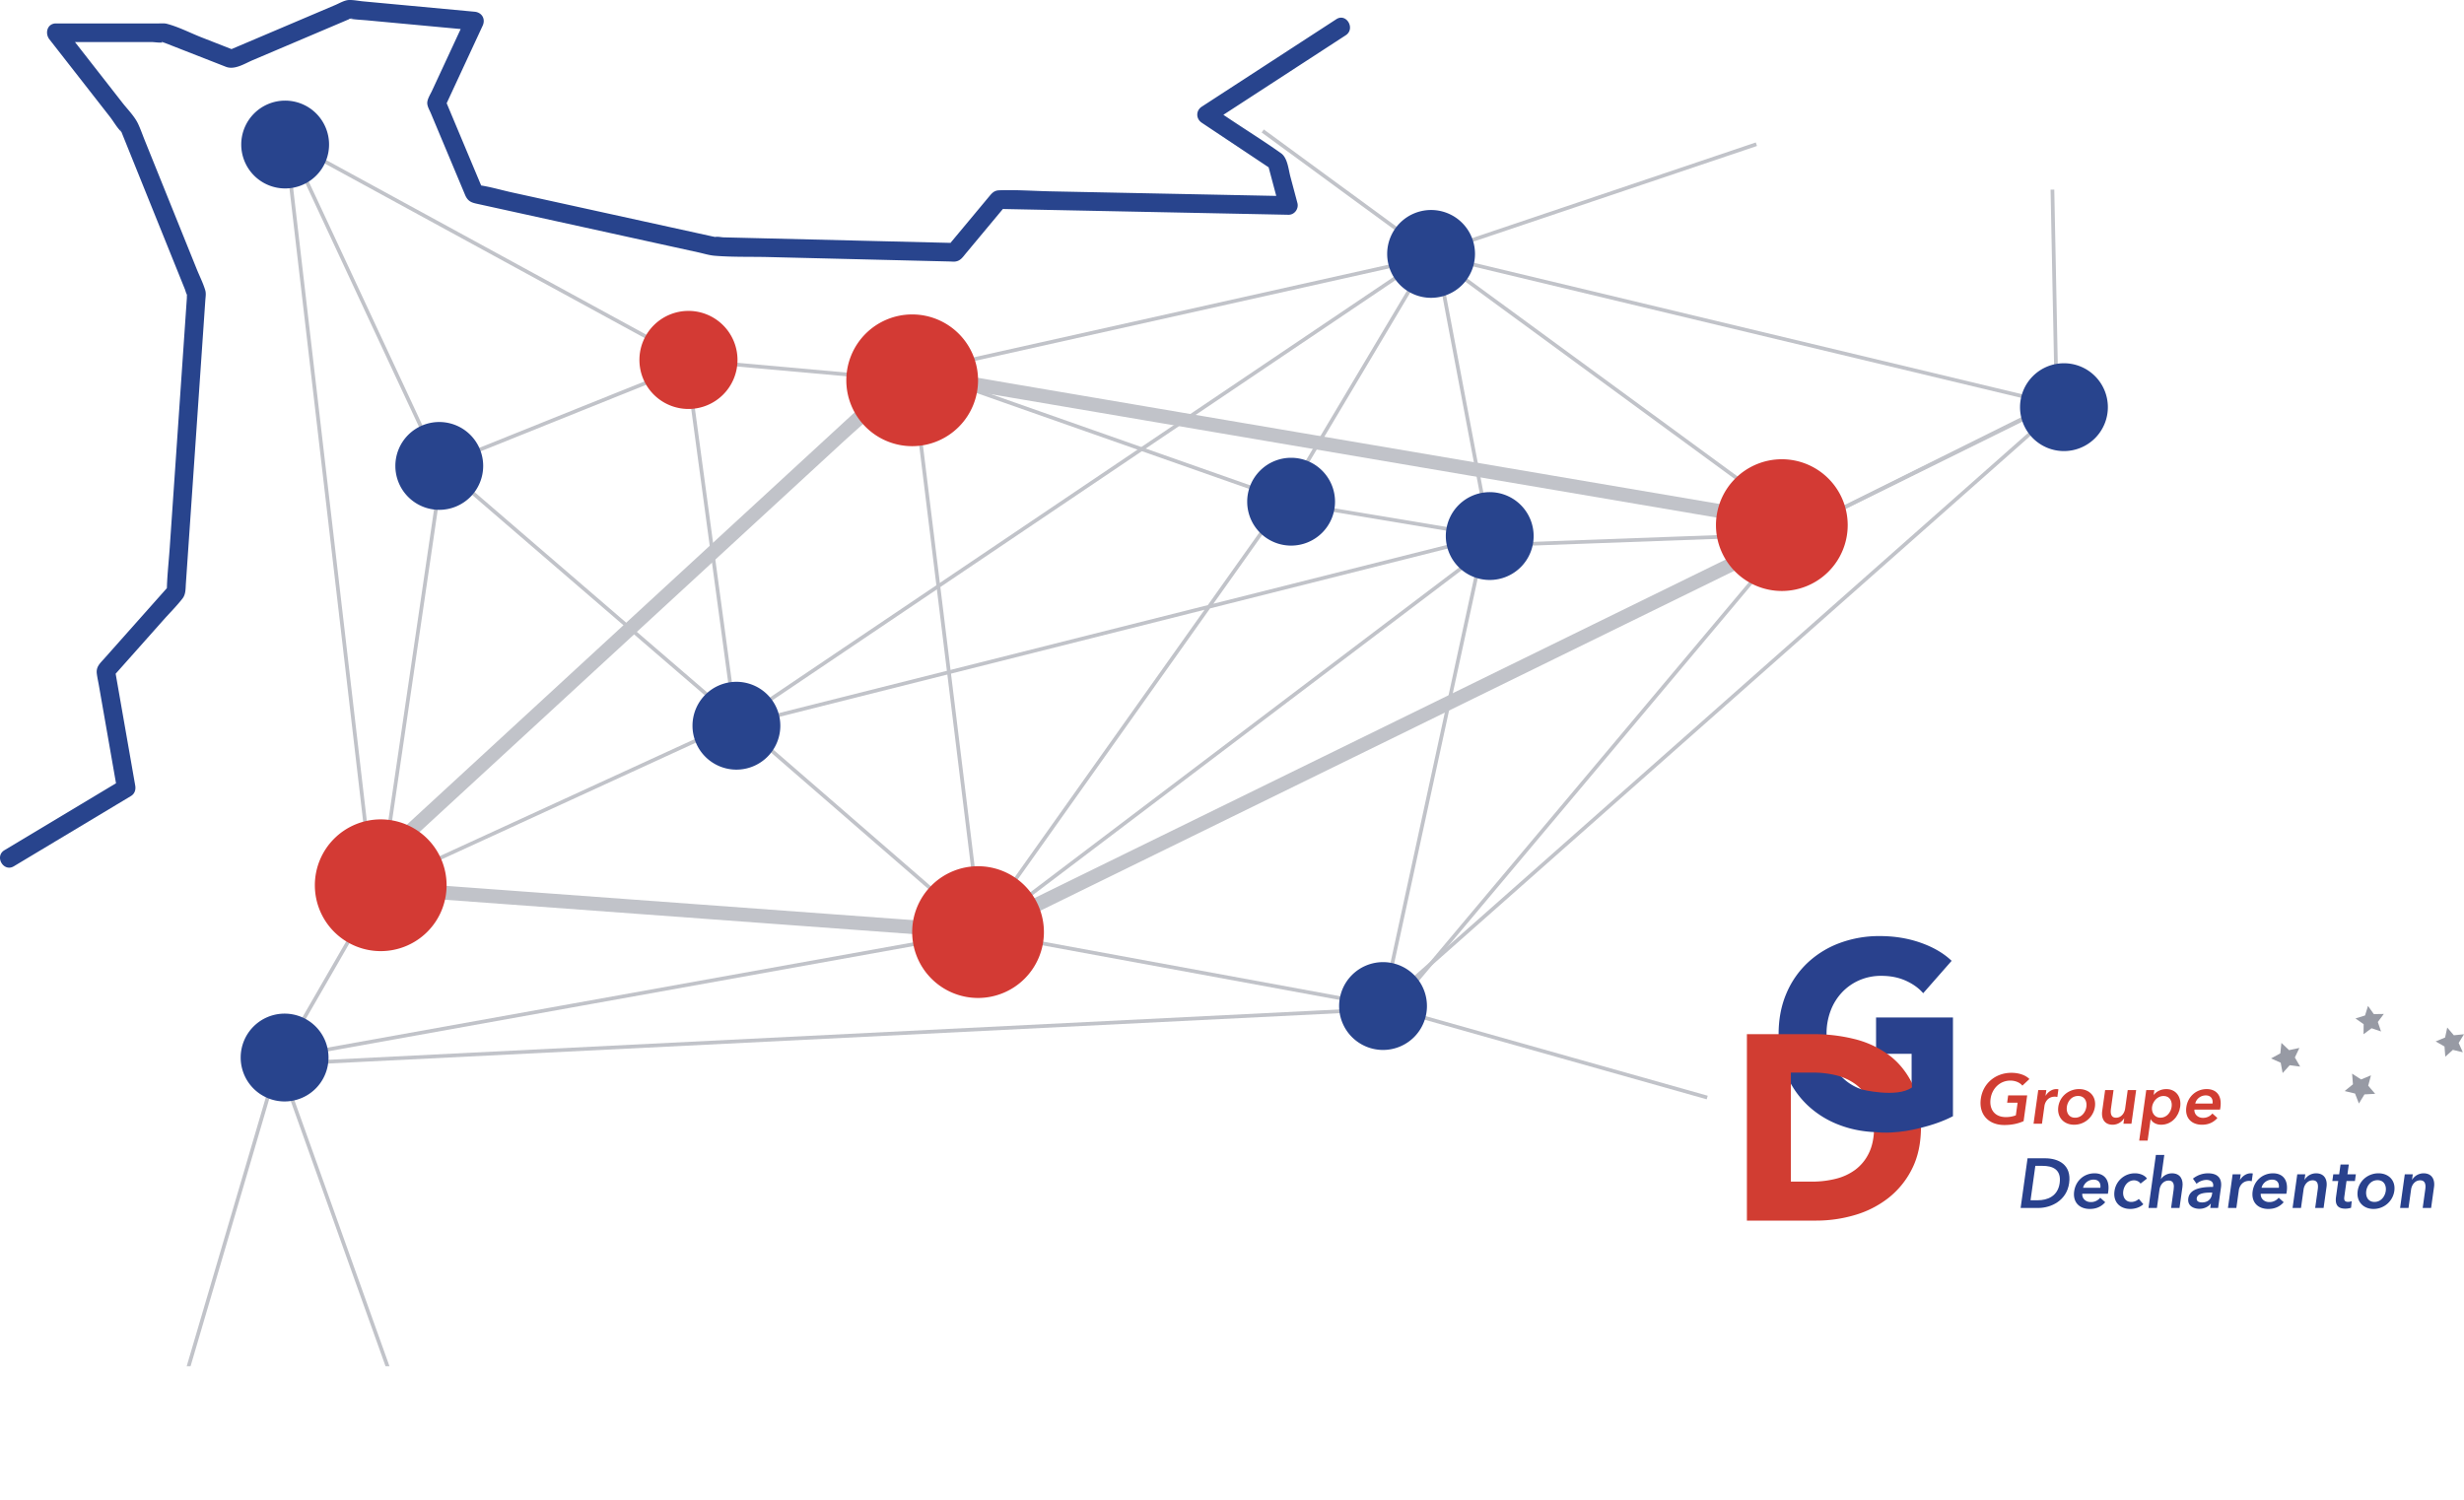 <svg id="Calque_1" data-name="Calque 1" xmlns="http://www.w3.org/2000/svg" xmlns:xlink="http://www.w3.org/1999/xlink" viewBox="0 0 3751.544 2283.735"><defs><clipPath id="clip-path" transform="translate(-314.886 -204.431)"><rect y="-0.004" width="4268.977" height="2284.724" style="fill:none"/></clipPath><clipPath id="clip-path-2" transform="translate(-314.886 -204.431)"><rect x="2477.119" y="1509.205" width="1791.857" height="708.072" style="fill:none"/></clipPath></defs><title>map-groupe</title><g style="clip-path:url(#clip-path)"><path d="M2349.49,233.674,2170.222,350.211l-25.593,16.637c-9.212,5.988-9.035,18.453,0,24.476L2251.6,462.639q-3.256-4.236-6.513-8.47,8.915,33.428,17.829,66.857,6.832-8.971,13.667-17.941l-211.523-4.274L1914,495.759c-25.772-.52-52.018-2.55-77.788-1.571-7.108.27-10.465,3.607-14.518,8.47l-22.161,26.594-41.082,49.3,10.022-4.151-125.938-3.072-197.167-4.809-29.128-.71c-2.8-.069-10.472-1.712-13.017-.318.414-.226,5.376,1.151,2.137.195-1.965-.58-4.053-.89-6.054-1.329l-23.978-5.264L1187.61,517.887l-93.265-20.473c-16.655-3.656-33.649-8.792-50.559-11.1-.843-.115-1.69-.371-2.523-.554l9.9,9.9q-28.971-69.086-57.943-138.171l-1.428,10.921q28.971-62.4,57.943-124.8c4.742-10.215-1.032-20.284-12.239-21.327l-169.89-15.8c-6.985-.649-14.627-2.314-21.656-2.014-6.56.278-14.5,5-20.471,7.537l-91.648,38.95L660.4,282.162l10.921-1.428L621.938,261.41c-17.23-6.742-35.027-16.05-52.952-20.72-4.013-1.046-8.565-.577-12.662-.577h-156.2c-13.415,0-17.2,15-10.022,24.195l54.468,69.718,37.641,48.181c5.883,7.529,11.77,18.458,19.2,24.577-3.187-2.624-4.735-9.1-1.929-2.145l4.845,12.008q8.851,21.935,17.7,43.87l48.135,119.29q9.81,24.315,19.621,48.628,3.329,8.246,6.655,16.491c1,2.491,1.809,6.727,3.549,8.795,1.8,2.14.791-4.613-.176-1.578-.6,1.878-.31,4.524-.445,6.486l-2,29.065L581.332,921.43q-4.01,58.44-8.021,116.881c-1.465,21.352-3.988,42.926-4.415,64.33-.019.985-.135,1.977-.2,2.96q2.076-5.012,4.151-10.022l-99.411,111.838c-6.128,6.894-12.4,12.16-11.192,22.369.743,6.26,2.19,12.517,3.277,18.724q7.889,45.078,15.777,90.154L493.428,1408q3.256-8,6.514-16.006l-156.053,93.631-22.233,13.34c-15.626,9.376-1.391,33.895,14.307,24.477l156.052-93.631,22.233-13.341c5.817-3.489,7.622-9.674,6.514-16.006Q507.1,1322.38,493.433,1244.3l-3.871-22.122-3.645,13.79,77.437-87.117c9.723-10.939,20.4-21.51,29.392-33.065,5.113-6.569,4.605-14.719,5.153-22.7q8.817-128.475,17.633-256.951,4.625-67.371,9.248-134.741,1.359-19.825,2.721-39.651c.35-5.11,1.364-10.444-.125-15.424-3.281-10.977-8.767-21.727-13.049-32.338q-12.73-31.553-25.462-63.1L535.354,418.264c-3.36-8.326-6.33-16.969-10.131-25.108-5.46-11.69-16.055-22.143-23.949-32.248q-42.522-54.428-85.043-108.855l-6.086-7.789q-5.01,12.1-10.022,24.195H545.76c5.01,0,14.395,1.9,19.147,0-4.062,1.622-4.464-1.543-2.54-.077.984.75,2.8,1.095,3.942,1.543l14.632,5.726,77.8,30.444c13.466,5.27,28.548-4.806,41.085-10.134l82.471-35.05,65.963-28.034c1.411-.6,3.371-1.063,4.625-1.967-5.591,4.027-9.762,1.27-3.823,2.193,8.408,1.3,17.126,1.593,25.6,2.381q81.417,7.572,162.833,15.147L1025.258,229.3Q998.927,286.016,972.6,342.726c-2.4,5.165-7.254,12.716-7.218,18.531.034,5.323,3.482,10.863,5.472,15.609l28.3,67.481q11.91,28.4,23.819,56.8c4.776,11.373,11.591,12.132,21.938,14.4l119.756,26.288L1322.091,576.4l55.966,12.286c8.145,1.787,16.572,4.46,24.925,5.15,27.048,2.234,54.732,1.335,81.85,2l161.552,3.941,115.249,2.811a66.639,66.639,0,0,0,6.775.165c8.747-.7,12.309-6.822,17.367-12.892l48.639-58.367q5.466-6.561,10.933-13.12l-10.022,4.152,148.939,3.009,237.562,4.8,54.757,1.106c9.3.188,16-9.2,13.667-17.941q-5.354-20.069-10.7-40.135c-2.937-11.013-4.232-28.479-14.181-35.554-24.92-17.72-51-34-76.44-50.96l-29.99-19.993v24.476L2338.2,274.788,2363.8,258.15c15.239-9.906,1.047-34.458-14.308-24.476" transform="translate(-314.886 -204.431)" style="fill:#28448d"/><polyline points="227.554 2282.935 422.537 1620.349 579.669 1347.914 673.269 710.543 1123.441 1098.315 1493.384 1419.229 2270.979 830.152 2725.298 813.592 3131.378 611.632 3124.899 288.712" style="fill:none;stroke:#c1c3c9;stroke-miterlimit:10;stroke-width:5.669px"/><polyline points="642.069 2225.973 422.538 1611.708 1493.384 1419.229 2105.728 1531.824 2599.298 1671.113" style="fill:none;stroke:#c1c3c9;stroke-miterlimit:10;stroke-width:5.669px"/><polyline points="2674.179 219.592 2178.893 386.611 1123.441 1098.315 579.669 1347.914" style="fill:none;stroke:#c1c3c9;stroke-miterlimit:10;stroke-width:5.669px"/><line x1="1408.698" y1="567.914" x2="1965.773" y2="763.891" style="fill:none;stroke:#c1c3c9;stroke-miterlimit:10;stroke-width:5.669px"/><line x1="1040.499" y1="547.912" x2="1388.836" y2="579.057" style="fill:none;stroke:#c1c3c9;stroke-miterlimit:10;stroke-width:5.669px"/><line x1="668.812" y1="709.428" x2="1054.539" y2="554.393" style="fill:none;stroke:#c1c3c9;stroke-miterlimit:10;stroke-width:5.669px"/><line x1="668.812" y1="709.428" x2="434.159" y2="206.114" style="fill:none;stroke:#c1c3c9;stroke-miterlimit:10;stroke-width:5.669px"/><line x1="1053.84" y1="550.925" x2="446.498" y2="219.592" style="fill:none;stroke:#c1c3c9;stroke-miterlimit:10;stroke-width:5.669px"/><line x1="3145.419" y1="619.192" x2="2187.458" y2="389.512" style="fill:none;stroke:#c1c3c9;stroke-miterlimit:10;stroke-width:5.669px"/><line x1="2121.218" y1="1535.752" x2="422.537" y2="1620.349" style="fill:none;stroke:#c1c3c9;stroke-miterlimit:10;stroke-width:5.669px"/><line x1="2121.218" y1="1535.752" x2="2740.418" y2="798.472" style="fill:none;stroke:#c1c3c9;stroke-miterlimit:10;stroke-width:5.669px"/><line x1="567.459" y1="1351.432" x2="434.159" y2="206.115" style="fill:none;stroke:#c1c3c9;stroke-miterlimit:10;stroke-width:5.669px"/><line x1="2268.173" y1="816.211" x2="2187.458" y2="389.512" style="fill:none;stroke:#c1c3c9;stroke-miterlimit:10;stroke-width:5.669px"/><line x1="2105.728" y1="1531.823" x2="2262.338" y2="809.993" style="fill:none;stroke:#c1c3c9;stroke-miterlimit:10;stroke-width:5.669px"/><line x1="2740.419" y1="798.472" x2="1922.574" y2="199.41" style="fill:none;stroke:#c1c3c9;stroke-miterlimit:10;stroke-width:5.669px"/><line x1="1388.836" y1="567.914" x2="2187.459" y2="389.513" style="fill:none;stroke:#c1c3c9;stroke-miterlimit:10;stroke-width:5.669px"/><line x1="1121.212" y1="1110.696" x2="1045.899" y2="553.313" style="fill:none;stroke:#c1c3c9;stroke-miterlimit:10;stroke-width:5.669px"/><line x1="1493.384" y1="1419.229" x2="1388.836" y2="567.914" style="fill:none;stroke:#c1c3c9;stroke-miterlimit:10;stroke-width:5.669px"/><path d="M1689.325,764.828q-44.867,41.318-89.731,82.637L1388.2,1042.142,1142.62,1268.31l-194.471,179.1-51.24,47.189c-3.141,2.893-6.331,5.741-9.427,8.682-.144.136-.292.271-.439.4,4.686-4.238-3.016,2.008-4.35,2.955l-31.4,22.3-20.049,14.235c-8.687,6.169-5.476,19.014,5.365,19.809l139.9,10.269,313.681,23.022L1617.71,1620.3l184.632,13.551c7.982.586,13.136-1.919,20.175-5.367l51.614-25.282,208.278-102.019L2374.327,1358.2l308.181-150.954,254.633-124.724,131.961-64.637,5.968-2.923c7.853-3.846,6.382-17.912-2.539-19.429l-136.914-23.281-328.661-55.884L2211.8,849.177l-343.422-58.394c-55.483-9.435-110.907-19.385-166.476-28.308-.748-.12-1.494-.253-2.24-.38-13.382-2.276-19.133,18.208-5.652,20.5l136.914,23.28L2159.59,861.76l395.151,67.191,343.422,58.394,112.582,19.143,35.449,6.028c5.92,1.007,12.428,3,18.445,3.136a16.357,16.357,0,0,1,2.24.381q-1.27-9.714-2.539-19.429l-91.96,45.044-230.338,112.824-300.4,147.144q-151.075,74-302.154,148l-235.592,115.4-71.488,35.017-20.431,10.006c-1.877.92-7.594,2.5-8.8,4.311.513-.77,7.086-.046,3.962-1.4-1.43-.621-4.056-.3-5.6-.411l-25.045-1.838-96.191-7.06-307.874-22.6-330.595-24.263-195.79-14.37-9.432-.693q2.682,9.906,5.365,19.809c20.99-14.9,44.436-28.386,63.4-45.849l40.565-37.357,182.1-167.7,244.637-225.3,220.474-203.043c36.4-33.525,74.764-65.8,109.616-100.95.506-.51,1.061-.977,1.59-1.464,10.086-9.288-4.978-24.293-15.033-15.033" transform="translate(-314.886 -204.431)" style="fill:#c1c3c9"/><path d="M1050.555,913.859A66.857,66.857,0,1,1,983.7,847a66.857,66.857,0,0,1,66.857,66.857" transform="translate(-314.886 -204.431)" style="fill:#28448d"/><path d="M815.9,424.5a66.857,66.857,0,1,1-66.857-66.857A66.857,66.857,0,0,1,815.9,424.5" transform="translate(-314.886 -204.431)" style="fill:#28448d"/><path d="M815.051,1814.663a66.857,66.857,0,1,1-66.857-66.857,66.857,66.857,0,0,1,66.857,66.857" transform="translate(-314.886 -204.431)" style="fill:#28448d"/><path d="M994.841,1552.345A100.286,100.286,0,1,1,894.555,1452.06a100.285,100.285,0,0,1,100.286,100.285" transform="translate(-314.886 -204.431)" style="fill:#d33a34"/><path d="M1437.753,752.476a74.657,74.657,0,1,1-74.657-74.657,74.657,74.657,0,0,1,74.657,74.657" transform="translate(-314.886 -204.431)" style="fill:#d33a34"/><path d="M1804.008,783.488A100.286,100.286,0,1,1,1703.722,683.2a100.286,100.286,0,0,1,100.286,100.286" transform="translate(-314.886 -204.431)" style="fill:#d33a34"/></g><g style="clip-path:url(#clip-path-2)"><path d="M3239.624,1921.622a255.824,255.824,0,0,1-60.746,6.82q-34.089,0-62.754-10.831a144.734,144.734,0,0,1-49.316-30.469,138.767,138.767,0,0,1-32.28-47.119q-11.632-27.451-11.624-61.144,0-34.075,11.828-61.754a137.271,137.271,0,0,1,32.676-47.109,144.754,144.754,0,0,1,48.919-29.874,172.531,172.531,0,0,1,60.544-10.425q33.678,0,62.553,10.227t46.912,27.466l-43.3,49.316q-10.024-11.624-26.464-19.044t-37.289-7.419a82.668,82.668,0,0,0-33.28,6.617,80,80,0,0,0-26.467,18.444A83.623,83.623,0,0,0,3102.1,1743.4a98.271,98.271,0,0,0-6.216,35.483,110.938,110.938,0,0,0,5.615,36.087,77.548,77.548,0,0,0,16.635,28.267,75.645,75.645,0,0,0,27.267,18.445q16.243,6.625,37.092,6.613a139.3,139.3,0,0,0,22.851-1.8,85.482,85.482,0,0,0,20.056-5.815v-51.731h-54.136v-55.332H3288.34v150.37q-20.849,10.813-48.716,17.637" transform="translate(-314.886 -204.431)" style="fill:#29418d"/><path d="M3395.892,1911.524c-8.095,3.632-17.492,5.877-29.347,5.877-24.358,0-39.066-16.346-35.783-39.954,3.382-24.253,23.238-39.529,46.529-39.529,11.966,0,22.118,3.847,27.415,9.508l-10.689,10.043c-3.249-4.275-10.148-7.694-18.263-7.694-15.92,0-27.966,12.073-30.14,27.672-2.247,16.13,6.376,27.884,23.041,27.884a41.955,41.955,0,0,0,15.438-2.674l2.676-19.23h-15.921l1.547-11.11h28.956Z" transform="translate(-314.886 -204.431)" style="fill:#d13d32"/><path d="M3418.2,1864.2h12.285l-1.19,8.548h.213c3.6-5.877,9.625-10.043,16.355-10.043a14.031,14.031,0,0,1,3.057.321l-1.638,11.751a14.15,14.15,0,0,0-3.882-.534c-11.536,0-15.18,10.043-15.7,13.781l-3.826,27.455h-12.819Z" transform="translate(-314.886 -204.431)" style="fill:#d13d32"/><path d="M3480.376,1862.7c15.49,0,26.381,10.79,24.136,26.921a31.907,31.907,0,0,1-31.692,27.349c-15.488,0-26.325-11.216-24.075-27.349s16.142-26.921,31.631-26.921m-6.065,43.588c10.146,0,16.051-8.654,17.171-16.667s-2.413-16.452-12.56-16.452-16.026,8.441-17.141,16.452,2.377,16.667,12.53,16.667" transform="translate(-314.886 -204.431)" style="fill:#d13d32"/><path d="M3560.108,1915.477h-12.18l1.146-8.226h-.213a20.639,20.639,0,0,1-17.274,9.721c-13.354,0-17.48-10.256-16.02-20.724l4.46-32.05h12.823l-3.959,28.418c-.846,6.09-.512,13.674,7.715,13.674,8.119,0,12.944-7.052,13.893-13.889l3.927-28.2h12.824Z" transform="translate(-314.886 -204.431)" style="fill:#d13d32"/><path d="M3594.933,1864.2l-.994,7.16h.319c3.128-4.063,9.535-8.655,18.937-8.655,14.637,0,23.259,11.751,21.144,26.921-2.083,14.957-13.425,27.349-29.021,27.349-7.161,0-13.229-3.2-15.828-8.332h-.213l-4.522,32.475h-12.818l10.71-76.918Zm13.923,8.974c-9.4,0-16.27,8.654-17.385,16.667s3.37,16.452,12.773,16.452c9.933,0,15.94-8.654,17.06-16.667s-2.514-16.452-12.448-16.452" transform="translate(-314.886 -204.431)" style="fill:#d13d32"/><path d="M3694.969,1893.9h-38.992c-.476,7.265,5.4,12.607,12.884,12.607a18.077,18.077,0,0,0,14.486-6.624l7.6,6.837c-5.975,6.838-13.715,10.256-23.436,10.256-15.814,0-26.154-10.15-23.831-26.814,2.3-16.559,15.468-27.456,30.957-27.456,14.318,0,23.492,9.3,20.918,27.775-.162,1.178-.31,2.245-.583,3.419m-11.43-9.187c.923-6.624-2.017-12.393-10.35-12.393-7.582,0-14.4,5.234-15.929,12.393Z" transform="translate(-314.886 -204.431)" style="fill:#d13d32"/><path d="M3401.913,1968.072h26.816c19.762,0,40.462,9.4,36.5,37.819-3.689,26.492-27.272,37.818-47.035,37.818h-26.816Zm15.783,63.883c13.887,0,30.273-5.661,33.116-26.064,3.022-21.688-11.94-26.283-25.828-26.283h-11.217l-7.288,52.347Z" transform="translate(-314.886 -204.431)" style="fill:#29418d"/><path d="M3524.2,2022.127h-38.993c-.481,7.265,5.4,12.608,12.879,12.608a18.073,18.073,0,0,0,14.487-6.625l7.6,6.838c-5.969,6.837-13.71,10.256-23.43,10.256-15.814,0-26.154-10.15-23.837-26.815,2.3-16.558,15.473-27.456,30.963-27.456,14.319,0,23.492,9.293,20.917,27.776-.167,1.175-.314,2.242-.582,3.418m-11.434-9.187c.921-6.624-2.014-12.392-10.346-12.392-7.581,0-14.4,5.233-15.934,12.392Z" transform="translate(-314.886 -204.431)" style="fill:#29418d"/><path d="M3573.909,2006.638c-1.621-2.885-5.707-5.023-9.873-5.023-9.4,0-15.281,8.441-16.4,16.452s2.52,16.455,12.241,16.455a16.5,16.5,0,0,0,11.429-4.6l6.883,8.12c-4.916,4.595-12.321,7.159-19.9,7.159-15.17,0-26.382-10.043-24-27.136a31.171,31.171,0,0,1,31.241-27.134c7.476,0,14.861,2.99,18.221,8.011Z" transform="translate(-314.886 -204.431)" style="fill:#29418d"/><path d="M3637.746,2011.658l-4.46,32.051h-12.818l3.928-28.2c.846-6.093.608-13.569-7.618-13.569-8.12,0-13.041,6.944-13.994,13.782l-3.9,27.99h-12.819l11.247-80.766h12.819l-5.105,36.645h.213c2.631-4.276,8.9-8.655,16.483-8.655,13.355,0,17.481,10.256,16.021,20.725" transform="translate(-314.886 -204.431)" style="fill:#29418d"/><path d="M3681,2037.19h-.319c-3.189,4.485-9.742,7.8-17.01,7.8-8.221,0-18.677-3.954-17.01-15.92,2.129-15.28,21.652-17.413,37.679-17.413l.182-1.283c.878-6.3-4.033-9.4-10.447-9.4a23.6,23.6,0,0,0-14.814,5.877l-5.534-7.8a36.791,36.791,0,0,1,22.817-8.12c18.373,0,21.288,11.323,19.86,21.579l-4.344,31.2h-11.967Zm2.139-16.878h-2.884c-8.12,0-19.691.961-20.745,8.546-.683,4.914,3.7,6.411,8.084,6.411,8.759,0,14.161-5.022,15.291-13.143Z" transform="translate(-314.886 -204.431)" style="fill:#29418d"/><path d="M3714.168,1992.428h12.286l-1.191,8.546h.213c3.593-5.875,9.625-10.041,16.355-10.041a13.948,13.948,0,0,1,3.052.319l-1.638,11.754a14.009,14.009,0,0,0-3.877-.535c-11.536,0-15.179,10.041-15.7,13.778l-3.821,27.459h-12.819Z" transform="translate(-314.886 -204.431)" style="fill:#29418d"/><path d="M3795.932,2022.127H3756.94c-.481,7.265,5.4,12.608,12.879,12.608a18.071,18.071,0,0,0,14.486-6.625l7.6,6.838c-5.97,6.837-13.71,10.256-23.431,10.256-15.814,0-26.154-10.15-23.837-26.815,2.306-16.558,15.473-27.456,30.963-27.456,14.318,0,23.492,9.293,20.918,27.776-.168,1.175-.315,2.242-.583,3.418m-11.435-9.187c.923-6.624-2.012-12.392-10.345-12.392-7.582,0-14.4,5.233-15.934,12.392Z" transform="translate(-314.886 -204.431)" style="fill:#29418d"/><path d="M3812.581,1992.428h12.18l-1.146,8.227h.213a20.629,20.629,0,0,1,17.268-9.722c13.355,0,17.481,10.256,16.021,20.724l-4.46,32.051h-12.818l3.959-28.419c.846-6.09.512-13.674-7.715-13.674-8.119,0-12.944,7.052-13.9,13.89l-3.927,28.2h-12.819Z" transform="translate(-314.886 -204.431)" style="fill:#29418d"/><path d="M3865.967,2002.684l1.43-10.256h8.975l2.069-14.85h12.6l-2.067,14.85H3901.8l-1.43,10.256h-12.818l-3.319,23.822c-.639,4.6-.031,7.907,5.631,7.907a14.515,14.515,0,0,0,5.6-1.07l-.973,10.043a28.286,28.286,0,0,1-8.743,1.389c-13.568,0-15.505-8.332-14.135-18.16l3.335-23.931Z" transform="translate(-314.886 -204.431)" style="fill:#29418d"/><path d="M3936.2,1990.933c15.489,0,26.376,10.788,24.13,26.921a31.9,31.9,0,0,1-31.687,27.35c-15.494,0-26.326-11.217-24.08-27.35s16.143-26.921,31.637-26.921m-6.072,43.589c10.146,0,16.057-8.654,17.172-16.668s-2.413-16.452-12.56-16.452-16.026,8.441-17.141,16.452,2.377,16.668,12.529,16.668" transform="translate(-314.886 -204.431)" style="fill:#29418d"/><path d="M3976.281,1992.428h12.179l-1.146,8.227h.213a20.63,20.63,0,0,1,17.269-9.722c13.355,0,17.48,10.256,16.021,20.724l-4.461,32.051h-12.817l3.958-28.419c.847-6.09.512-13.674-7.714-13.674-8.12,0-12.945,7.052-13.9,13.89l-3.928,28.2h-12.818Z" transform="translate(-314.886 -204.431)" style="fill:#29418d"/><polygon points="3502.059 1624.014 3486.144 1621.941 3475.412 1633.864 3472.463 1618.086 3457.792 1611.585 3471.886 1603.894 3473.55 1587.928 3485.224 1598.965 3500.929 1595.617 3494.031 1610.113 3502.059 1624.014" style="fill:#979aa4"/><polygon points="3625.234 1570.528 3610.801 1565.633 3598.567 1574.746 3598.773 1559.503 3586.31 1550.705 3600.874 1546.174 3605.405 1531.613 3614.212 1544.076 3629.446 1543.858 3620.335 1556.098 3625.234 1570.528" style="fill:#979aa4"/><polygon points="3616.297 1665.476 3600.01 1666.356 3591.523 1680.26 3585.655 1665.051 3569.802 1661.255 3582.451 1650.976 3581.168 1634.74 3594.849 1643.589 3609.892 1637.345 3605.706 1653.096 3616.297 1665.476" style="fill:#979aa4"/><polygon points="3749.726 1602.196 3734.622 1598.56 3723.076 1608.935 3721.859 1593.442 3708.413 1585.673 3722.768 1579.738 3726.027 1564.55 3736.106 1576.36 3751.544 1574.754 3743.425 1588.002 3749.726 1602.196" style="fill:#979aa4"/><path d="M3239.656,1920.2q0,37.3-13.829,64.357a129.627,129.627,0,0,1-36.493,44.5,151.855,151.855,0,0,1-51.121,25.659,206.975,206.975,0,0,1-57.741,8.229H2974.618V1779.055h102.645a254.051,254.051,0,0,1,59.344,7.021,148.969,148.969,0,0,1,52.125,23.257q22.859,16.233,36.892,43.5t14.032,67.357m-71.372,0q0-24.054-7.818-39.889a67.138,67.138,0,0,0-20.856-25.266,83.484,83.484,0,0,0-29.67-13.428,145.647,145.647,0,0,0-34.283-4.012h-34.082v166h32.481a147.434,147.434,0,0,0,35.486-4.215,83.628,83.628,0,0,0,30.068-13.831,68.46,68.46,0,0,0,20.856-25.665q7.82-16.034,7.818-39.7" transform="translate(-314.886 -204.431)" style="fill:#d13d32"/><path d="M3148.584,1863.107s54.452,13.751,77.349-2.956l-.311-7.315,28.39,37.278-14.387,31.51s-37.464,10.831-71.813,6.294" transform="translate(-314.886 -204.431)" style="fill:#29418d"/></g><g style="clip-path:url(#clip-path)"><polyline points="1121.212 1105 2268.173 816.211 1954.179 763.912 1489.122 1419.229" style="fill:none;stroke:#c1c3c9;stroke-miterlimit:10;stroke-width:5.669px"/><line x1="2178.893" y1="386.611" x2="1954.179" y2="763.912" style="fill:none;stroke:#c1c3c9;stroke-miterlimit:10;stroke-width:5.669px"/><path d="M2347.517,968.322a66.858,66.858,0,1,1-66.858-66.857,66.858,66.858,0,0,1,66.858,66.857" transform="translate(-314.886 -204.431)" style="fill:#28448d"/><path d="M2649.917,1020.642a66.858,66.858,0,1,1-66.857-66.857,66.858,66.858,0,0,1,66.857,66.857" transform="translate(-314.886 -204.431)" style="fill:#28448d"/><path d="M1502.956,1309.431a66.858,66.858,0,1,1-66.857-66.857,66.858,66.858,0,0,1,66.857,66.857" transform="translate(-314.886 -204.431)" style="fill:#28448d"/><polyline points="1513.539 1411.912 3160.539 598.672 2105.728 1531.823" style="fill:none;stroke:#c1c3c9;stroke-miterlimit:10;stroke-width:5.669px"/><path d="M3524.2,824.391a66.858,66.858,0,1,1-66.857-66.857,66.858,66.858,0,0,1,66.857,66.857" transform="translate(-314.886 -204.431)" style="fill:#28448d"/><path d="M2487.472,1736.254a66.858,66.858,0,1,1-66.857-66.857,66.858,66.858,0,0,1,66.857,66.857" transform="translate(-314.886 -204.431)" style="fill:#28448d"/><path d="M1904.294,1623.66a100.286,100.286,0,1,1-100.286-100.285,100.285,100.285,0,0,1,100.286,100.285" transform="translate(-314.886 -204.431)" style="fill:#d33a34"/><path d="M2560.637,591.042a66.858,66.858,0,1,1-66.857-66.857,66.857,66.857,0,0,1,66.857,66.857" transform="translate(-314.886 -204.431)" style="fill:#28448d"/><path d="M3128.09,1003.979A100.286,100.286,0,1,1,3027.8,903.694a100.286,100.286,0,0,1,100.286,100.285" transform="translate(-314.886 -204.431)" style="fill:#d33a34"/></g></svg>
